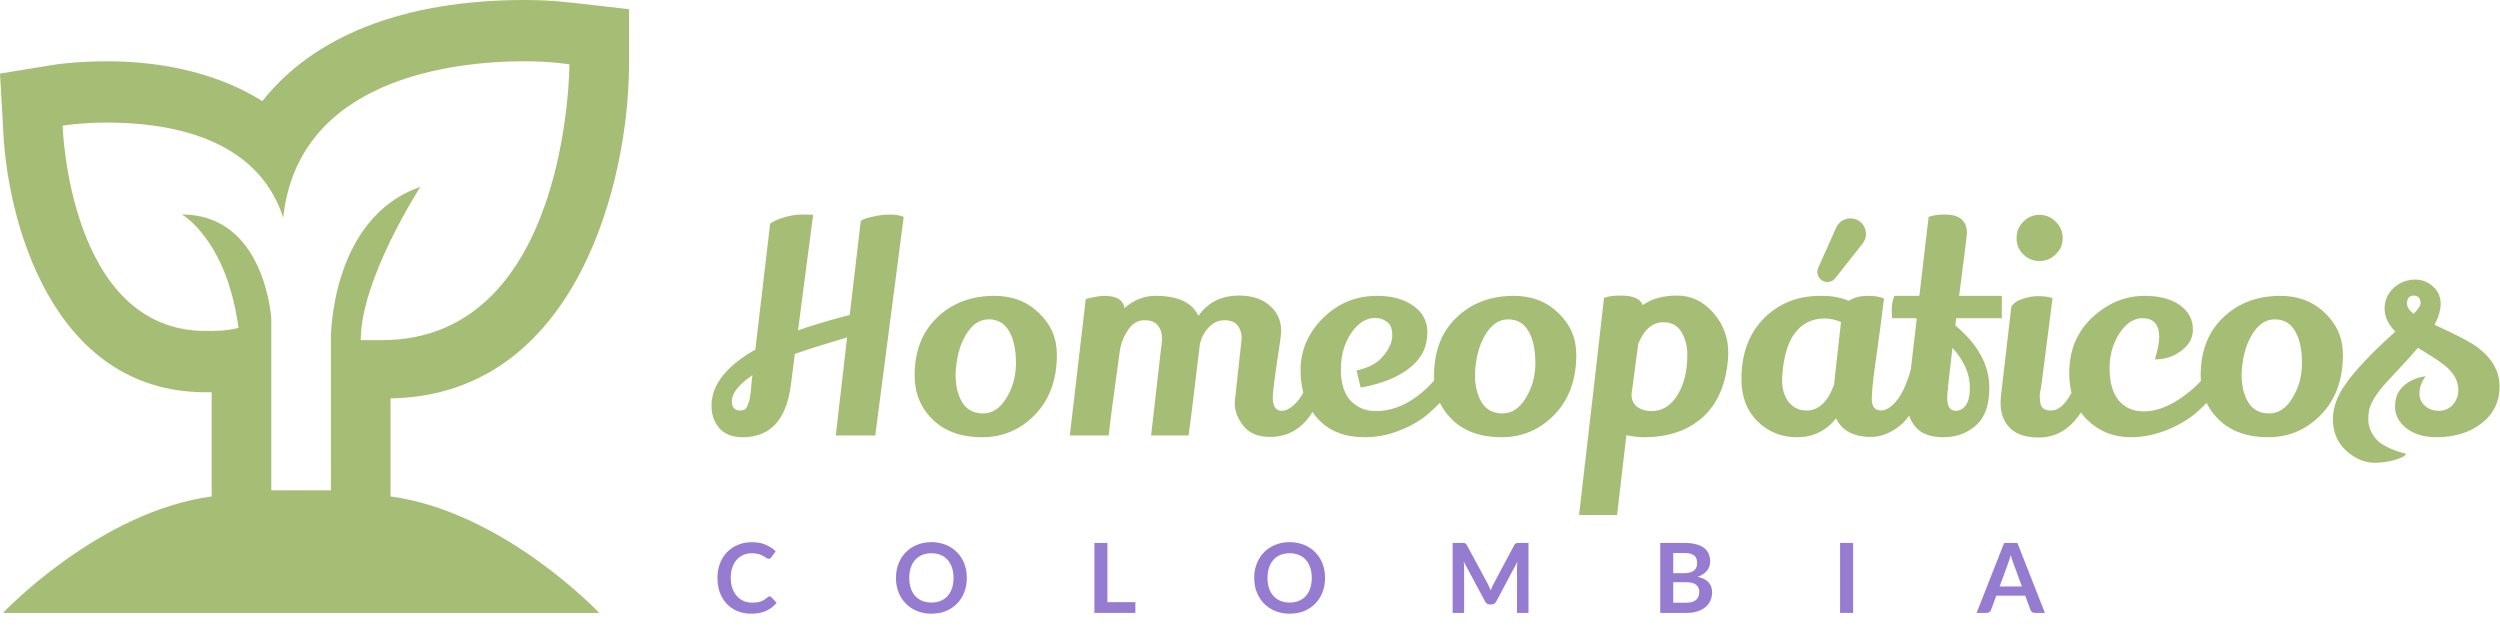 <?xml version="1.0" encoding="UTF-8"?> <svg xmlns="http://www.w3.org/2000/svg" width="155" height="39" viewBox="0 0 155 39" fill="none"><path d="M153.551 21.492C154.499 22.188 154.973 23.01 154.973 23.958C154.973 24.906 154.601 25.668 153.857 26.244C153.113 26.82 152.177 27.108 151.049 27.108C150.317 27.108 149.705 26.928 149.213 26.568C148.733 26.196 148.493 25.74 148.493 25.2C148.493 24.66 148.673 24.234 149.033 23.922C149.393 23.598 149.843 23.4 150.383 23.328C150.131 23.688 150.005 24.036 150.005 24.372C150.005 24.696 150.119 24.96 150.347 25.164C150.575 25.368 150.863 25.47 151.211 25.47C151.559 25.47 151.847 25.344 152.075 25.092C152.303 24.828 152.417 24.528 152.417 24.192C152.417 23.64 152.159 23.148 151.643 22.716C151.331 22.464 150.995 22.23 150.635 22.014C150.275 21.786 150.083 21.666 150.059 21.654C150.011 21.618 149.963 21.588 149.915 21.564C149.699 21.816 149.387 22.164 148.979 22.608C148.571 23.04 148.247 23.388 148.007 23.652C147.335 24.384 146.957 24.996 146.873 25.488C146.849 25.584 146.837 25.77 146.837 26.046C146.837 26.31 146.915 26.586 147.071 26.874C147.239 27.162 147.437 27.378 147.665 27.522C147.893 27.666 148.115 27.78 148.331 27.864C148.559 27.96 148.751 28.026 148.907 28.062C149.075 28.098 149.159 28.122 149.159 28.134C149.159 28.218 149.027 28.314 148.763 28.422C148.271 28.602 147.755 28.692 147.215 28.692C146.687 28.692 146.171 28.5 145.667 28.116C144.983 27.588 144.641 26.886 144.641 26.01C144.641 25.47 144.779 24.936 145.055 24.408C145.547 23.472 146.699 22.188 148.511 20.556C148.067 20.112 147.845 19.638 147.845 19.134C147.845 18.63 148.031 18.204 148.403 17.856C148.787 17.508 149.237 17.334 149.753 17.334C150.221 17.334 150.629 17.52 150.977 17.892C151.205 18.144 151.319 18.462 151.319 18.846C151.319 19.23 151.193 19.662 150.941 20.142C152.225 20.718 153.095 21.168 153.551 21.492ZM149.645 19.458C149.933 19.158 150.077 18.942 150.077 18.81C150.077 18.51 149.945 18.348 149.681 18.324C149.381 18.324 149.231 18.492 149.231 18.828C149.231 19.032 149.369 19.242 149.645 19.458Z" fill="#A6BD75"></path><path d="M141.391 18.342C142.495 18.342 143.413 18.696 144.145 19.404C144.889 20.112 145.261 20.976 145.261 21.996C145.261 23.544 144.805 24.786 143.893 25.722C142.993 26.646 141.901 27.108 140.617 27.108C139.333 27.108 138.313 26.742 137.557 26.01C136.813 25.278 136.441 24.372 136.441 23.292C136.441 21.78 136.903 20.58 137.827 19.692C138.763 18.792 139.951 18.342 141.391 18.342ZM141.031 19.8C140.467 19.8 139.993 20.124 139.609 20.772C139.225 21.42 139.015 22.236 138.979 23.22C138.979 23.916 139.117 24.492 139.393 24.948C139.681 25.404 140.113 25.632 140.689 25.632C141.265 25.632 141.745 25.314 142.129 24.678C142.525 24.042 142.723 23.316 142.723 22.5C142.723 21.684 142.585 21.036 142.309 20.556C142.033 20.052 141.607 19.8 141.031 19.8Z" fill="#A6BD75"></path><path d="M133.872 20.898C133.872 20.118 133.524 19.728 132.828 19.728C132.312 19.728 131.85 20.022 131.442 20.61C131.01 21.246 130.794 21.99 130.794 22.842C130.794 23.694 130.98 24.354 131.352 24.822C131.736 25.278 132.258 25.506 132.918 25.506C133.71 25.506 134.544 25.182 135.42 24.534C136.308 23.886 137.022 23.082 137.562 22.122C137.802 22.302 138.036 22.632 138.264 23.112C137.916 23.808 137.268 24.588 136.32 25.452C135.828 25.908 135.216 26.292 134.484 26.604C133.692 26.94 132.9 27.108 132.108 27.108C131.04 27.108 130.134 26.742 129.39 26.01C128.658 25.278 128.292 24.324 128.292 23.148C128.292 21.72 128.772 20.562 129.732 19.674C130.692 18.786 131.766 18.342 132.954 18.342C133.878 18.342 134.61 18.534 135.15 18.918C135.69 19.302 135.96 19.806 135.96 20.43C135.96 20.838 135.816 21.192 135.528 21.492C135 22.02 134.358 22.284 133.602 22.284C133.782 21.684 133.872 21.222 133.872 20.898Z" fill="#A6BD75"></path><path d="M125.44 13.752C125.716 13.464 126.052 13.32 126.448 13.32C126.844 13.32 127.18 13.464 127.456 13.752C127.744 14.028 127.888 14.364 127.888 14.76C127.888 15.156 127.744 15.492 127.456 15.768C127.18 16.044 126.844 16.182 126.448 16.182C126.052 16.182 125.716 16.044 125.44 15.768C125.164 15.492 125.026 15.156 125.026 14.76C125.026 14.364 125.164 14.028 125.44 13.752ZM124.702 19.026C124.822 18.81 125.05 18.648 125.386 18.54C125.722 18.42 126.052 18.36 126.376 18.36C126.712 18.36 127.006 18.402 127.258 18.486C126.79 22.098 126.556 23.922 126.556 23.958C126.496 24.198 126.466 24.402 126.466 24.57C126.466 24.726 126.478 24.864 126.502 24.984C126.55 25.296 126.766 25.452 127.15 25.452C127.546 25.452 127.906 25.2 128.23 24.696C128.566 24.18 128.818 23.598 128.986 22.95C129.07 22.998 129.202 23.142 129.382 23.382C129.562 23.622 129.67 23.802 129.706 23.922C129.466 24.882 129.058 25.656 128.482 26.244C127.906 26.832 127.216 27.126 126.412 27.126C125.608 27.126 125.008 26.928 124.612 26.532C124.228 26.136 124.036 25.626 124.036 25.002C124.036 24.87 124.042 24.732 124.054 24.588L124.702 19.026Z" fill="#A6BD75"></path><path d="M121.952 14.472C121.952 14.544 121.79 15.834 121.466 18.342H124.112V19.728H121.286L121.232 20.178C122.636 21.354 123.338 22.638 123.338 24.03C123.338 25.122 123.056 25.908 122.492 26.388C121.94 26.868 121.274 27.108 120.494 27.108C119.714 27.108 119.144 26.904 118.784 26.496C118.424 26.076 118.244 25.572 118.244 24.984C118.244 24.852 118.256 24.708 118.28 24.552L118.838 19.764L118.766 19.728H117.308C117.296 19.608 117.29 19.416 117.29 19.152C117.29 18.876 117.344 18.606 117.452 18.342H119L119.576 13.446C119.828 13.35 120.164 13.302 120.584 13.302C121.496 13.302 121.952 13.692 121.952 14.472ZM122.132 24.012C122.132 23.184 121.772 22.368 121.052 21.564C120.836 23.352 120.728 24.384 120.728 24.66C120.728 25.2 120.902 25.47 121.25 25.47C121.502 25.47 121.712 25.356 121.88 25.128C122.048 24.888 122.132 24.516 122.132 24.012Z" fill="#A6BD75"></path><path d="M116.033 27.09C114.929 27.09 114.197 26.706 113.837 25.938C113.213 26.718 112.409 27.108 111.425 27.108C110.453 27.108 109.631 26.778 108.959 26.118C108.299 25.458 107.969 24.588 107.969 23.508C107.969 21.936 108.431 20.682 109.355 19.746C110.279 18.81 111.449 18.342 112.865 18.342C112.901 18.342 112.937 18.342 112.973 18.342C113.573 18.342 114.125 18.444 114.629 18.648C114.953 18.444 115.343 18.342 115.799 18.342C116.267 18.342 116.603 18.402 116.807 18.522C116.699 19.41 116.585 20.286 116.465 21.15C116.345 22.002 116.261 22.608 116.213 22.968C116.105 23.784 116.051 24.372 116.051 24.732C116.051 25.212 116.243 25.452 116.627 25.452C116.927 25.452 117.245 25.254 117.581 24.858C117.917 24.45 118.211 23.814 118.463 22.95C118.811 23.262 119.051 23.61 119.183 23.994C118.835 25.134 118.367 25.938 117.779 26.406C117.191 26.862 116.609 27.09 116.033 27.09ZM113.135 19.746C112.367 19.746 111.755 20.04 111.299 20.628C110.855 21.204 110.591 22.068 110.507 23.22C110.495 23.328 110.489 23.43 110.489 23.526C110.489 24.114 110.627 24.582 110.903 24.93C111.191 25.278 111.557 25.452 112.001 25.452C112.757 25.452 113.327 24.918 113.711 23.85L114.143 19.962C113.795 19.818 113.459 19.746 113.135 19.746Z" fill="#A6BD75"></path><path d="M100.475 18.324C101.255 18.324 101.711 18.522 101.843 18.918C102.407 18.522 103.121 18.324 103.985 18.324C104.849 18.324 105.593 18.678 106.217 19.386C106.841 20.094 107.153 20.922 107.153 21.87C107.153 22.002 107.147 22.14 107.135 22.284C107.003 23.856 106.475 25.056 105.551 25.884C104.627 26.7 103.421 27.108 101.933 27.108C101.597 27.108 101.231 27.066 100.835 26.982L100.259 31.932H97.901C98.669 25.32 99.185 20.832 99.449 18.468C99.701 18.372 100.043 18.324 100.475 18.324ZM104.615 21.996C104.615 21.468 104.495 21 104.255 20.592C104.015 20.184 103.643 19.98 103.139 19.98C102.455 19.98 101.933 20.424 101.573 21.312C101.333 23.088 101.195 24.12 101.159 24.408C101.147 24.768 101.261 25.038 101.501 25.218C101.741 25.398 102.035 25.488 102.383 25.488C102.995 25.488 103.499 25.212 103.895 24.66C104.375 23.976 104.615 23.088 104.615 21.996Z" fill="#A6BD75"></path><path d="M93.86 18.342C94.964 18.342 95.882 18.696 96.614 19.404C97.358 20.112 97.73 20.976 97.73 21.996C97.73 23.544 97.274 24.786 96.362 25.722C95.462 26.646 94.37 27.108 93.086 27.108C91.802 27.108 90.782 26.742 90.026 26.01C89.282 25.278 88.91 24.372 88.91 23.292C88.91 21.78 89.372 20.58 90.296 19.692C91.232 18.792 92.42 18.342 93.86 18.342ZM93.5 19.8C92.936 19.8 92.462 20.124 92.078 20.772C91.694 21.42 91.484 22.236 91.448 23.22C91.448 23.916 91.586 24.492 91.862 24.948C92.15 25.404 92.582 25.632 93.158 25.632C93.734 25.632 94.214 25.314 94.598 24.678C94.994 24.042 95.192 23.316 95.192 22.5C95.192 21.684 95.054 21.036 94.778 20.556C94.502 20.052 94.076 19.8 93.5 19.8Z" fill="#A6BD75"></path><path d="M84.107 22.968C84.851 22.812 85.403 22.512 85.763 22.068C86.135 21.624 86.321 21.198 86.321 20.79C86.321 20.37 86.207 20.088 85.979 19.944C85.763 19.788 85.523 19.71 85.259 19.71C84.695 19.71 84.197 20.028 83.765 20.664C83.345 21.288 83.135 22.038 83.135 22.914C83.135 23.778 83.339 24.426 83.747 24.858C84.167 25.278 84.683 25.488 85.295 25.488C86.195 25.488 87.059 25.176 87.887 24.552C88.715 23.928 89.387 23.112 89.903 22.104C90.167 22.356 90.407 22.668 90.623 23.04C90.227 23.94 89.525 24.822 88.517 25.686C88.013 26.106 87.413 26.448 86.717 26.712C86.033 26.976 85.325 27.108 84.593 27.108C83.393 27.108 82.445 26.742 81.749 26.01C81.005 25.218 80.633 24.204 80.633 22.968C80.633 21.732 81.095 20.652 82.019 19.728C82.955 18.804 84.071 18.342 85.367 18.342C86.291 18.342 87.041 18.546 87.617 18.954C88.193 19.35 88.487 19.89 88.499 20.574C88.499 21.498 88.127 22.248 87.383 22.824C86.651 23.4 85.643 23.802 84.359 24.03L84.107 22.968Z" fill="#A6BD75"></path><path d="M71.368 27L72.052 21.024C72.052 20.688 71.968 20.412 71.8 20.196C71.644 19.968 71.362 19.854 70.954 19.854C70.546 19.854 70.21 20.052 69.946 20.448C69.682 20.832 69.514 21.24 69.442 21.672C69.022 24.66 68.788 26.436 68.74 27H66.328L67.318 18.54C67.822 18.408 68.206 18.342 68.47 18.342C69.226 18.342 69.64 18.594 69.712 19.098C70.3 18.594 70.942 18.342 71.638 18.342C73.03 18.342 73.918 18.756 74.302 19.584C74.89 18.744 75.73 18.324 76.822 18.324C77.626 18.324 78.262 18.534 78.73 18.954C79.198 19.362 79.432 19.878 79.432 20.502C79.432 20.682 79.396 21 79.324 21.456C79.048 23.256 78.91 24.312 78.91 24.624C78.91 25.188 79.096 25.47 79.468 25.47C79.78 25.47 80.11 25.266 80.458 24.858C80.818 24.438 81.106 23.796 81.322 22.932C81.73 23.364 81.976 23.706 82.06 23.958C81.436 26.046 80.332 27.09 78.748 27.09C78.004 27.09 77.452 26.862 77.092 26.406C76.732 25.95 76.552 25.47 76.552 24.966L76.984 20.988C76.984 20.664 76.9 20.394 76.732 20.178C76.564 19.962 76.294 19.854 75.922 19.854C75.562 19.854 75.244 19.992 74.968 20.268C74.692 20.544 74.5 20.898 74.392 21.33C74.032 24.378 73.798 26.268 73.69 27H71.368Z" fill="#A6BD75"></path><path d="M61.657 18.342C62.761 18.342 63.679 18.696 64.411 19.404C65.155 20.112 65.527 20.976 65.527 21.996C65.527 23.544 65.071 24.786 64.159 25.722C63.259 26.646 62.167 27.108 60.883 27.108C59.599 27.108 58.579 26.742 57.823 26.01C57.079 25.278 56.707 24.372 56.707 23.292C56.707 21.78 57.169 20.58 58.093 19.692C59.029 18.792 60.217 18.342 61.657 18.342ZM61.297 19.8C60.733 19.8 60.259 20.124 59.875 20.772C59.491 21.42 59.281 22.236 59.245 23.22C59.245 23.916 59.383 24.492 59.659 24.948C59.947 25.404 60.379 25.632 60.955 25.632C61.531 25.632 62.011 25.314 62.395 24.678C62.791 24.042 62.989 23.316 62.989 22.5C62.989 21.684 62.851 21.036 62.575 20.556C62.299 20.052 61.873 19.8 61.297 19.8Z" fill="#A6BD75"></path><path d="M53.366 13.716C53.438 13.62 53.666 13.53 54.05 13.446C54.446 13.35 54.818 13.302 55.166 13.302C55.514 13.302 55.802 13.35 56.03 13.446L54.266 27H51.818L52.52 20.916L52.286 20.988C51.182 21.312 50.18 21.63 49.28 21.942L49.028 23.922C48.74 26.046 47.744 27.108 46.04 27.108C45.428 27.108 44.954 26.928 44.618 26.568C44.282 26.196 44.114 25.722 44.114 25.146C44.114 23.862 45.02 22.704 46.832 21.672L47.75 13.86C47.978 13.704 48.278 13.572 48.65 13.464C49.022 13.356 49.382 13.302 49.73 13.302C50.078 13.302 50.306 13.308 50.414 13.32L49.478 20.484C50.21 20.22 51.134 19.938 52.25 19.638L52.682 19.53L53.366 13.716ZM45.374 24.876C45.374 25.26 45.548 25.452 45.896 25.452C46.088 25.452 46.214 25.398 46.274 25.29C46.334 25.17 46.376 25.074 46.4 25.002C46.436 24.918 46.466 24.81 46.49 24.678C46.514 24.546 46.532 24.432 46.544 24.336C46.556 24.228 46.568 24.09 46.58 23.922C46.592 23.754 46.604 23.622 46.616 23.526L46.652 23.256C45.8 23.844 45.374 24.384 45.374 24.876Z" fill="#A6BD75"></path><path d="M125.358 36.362L124.83 34.919C124.804 34.855 124.777 34.779 124.749 34.691C124.721 34.603 124.693 34.508 124.665 34.406C124.639 34.508 124.612 34.604 124.584 34.694C124.556 34.782 124.529 34.859 124.503 34.925L123.978 36.362H125.358ZM126.783 38H126.159C126.089 38 126.032 37.983 125.988 37.949C125.944 37.913 125.911 37.869 125.889 37.817L125.565 36.932H123.768L123.444 37.817C123.428 37.863 123.397 37.905 123.351 37.943C123.305 37.981 123.248 38 123.18 38H122.55L124.257 33.662H125.079L126.783 38Z" fill="#957CD0"></path><path d="M114.895 38H114.085V33.662H114.895V38Z" fill="#957CD0"></path><path d="M104.558 37.37C104.708 37.37 104.834 37.352 104.936 37.316C105.038 37.28 105.119 37.232 105.179 37.172C105.241 37.112 105.285 37.042 105.311 36.962C105.339 36.882 105.353 36.797 105.353 36.707C105.353 36.613 105.338 36.529 105.308 36.455C105.278 36.379 105.231 36.315 105.167 36.263C105.103 36.209 105.02 36.168 104.918 36.14C104.818 36.112 104.697 36.098 104.555 36.098H103.742V37.37H104.558ZM103.742 34.286V35.54H104.384C104.66 35.54 104.868 35.49 105.008 35.39C105.15 35.29 105.221 35.131 105.221 34.913C105.221 34.687 105.157 34.526 105.029 34.43C104.901 34.334 104.701 34.286 104.429 34.286H103.742ZM104.429 33.662C104.713 33.662 104.956 33.689 105.158 33.743C105.36 33.797 105.525 33.874 105.653 33.974C105.783 34.074 105.878 34.195 105.938 34.337C105.998 34.479 106.028 34.639 106.028 34.817C106.028 34.919 106.013 35.017 105.983 35.111C105.953 35.203 105.906 35.29 105.842 35.372C105.78 35.452 105.7 35.525 105.602 35.591C105.506 35.657 105.391 35.713 105.257 35.759C105.853 35.893 106.151 36.215 106.151 36.725C106.151 36.909 106.116 37.079 106.046 37.235C105.976 37.391 105.874 37.526 105.74 37.64C105.606 37.752 105.441 37.84 105.245 37.904C105.049 37.968 104.825 38 104.573 38H102.935V33.662H104.429Z" fill="#957CD0"></path><path d="M94.767 33.662V38H94.056V35.198C94.056 35.086 94.062 34.965 94.075 34.835L92.763 37.298C92.701 37.416 92.606 37.475 92.478 37.475H92.365C92.237 37.475 92.141 37.416 92.079 37.298L90.754 34.826C90.76 34.892 90.764 34.957 90.769 35.021C90.772 35.085 90.775 35.144 90.775 35.198V38H90.064V33.662H90.672C90.709 33.662 90.74 33.663 90.766 33.665C90.791 33.667 90.814 33.672 90.835 33.68C90.856 33.688 90.876 33.701 90.891 33.719C90.909 33.737 90.927 33.761 90.942 33.791L92.242 36.2C92.275 36.264 92.306 36.33 92.335 36.398C92.365 36.466 92.394 36.536 92.421 36.608C92.45 36.534 92.478 36.463 92.508 36.395C92.538 36.325 92.57 36.258 92.605 36.194L93.885 33.791C93.901 33.761 93.918 33.737 93.936 33.719C93.954 33.701 93.974 33.688 93.993 33.68C94.016 33.672 94.04 33.667 94.066 33.665C94.091 33.663 94.123 33.662 94.159 33.662H94.767Z" fill="#957CD0"></path><path d="M82.155 35.831C82.155 36.149 82.102 36.444 81.996 36.716C81.892 36.986 81.744 37.22 81.552 37.418C81.36 37.616 81.129 37.771 80.859 37.883C80.589 37.993 80.289 38.048 79.959 38.048C79.631 38.048 79.332 37.993 79.062 37.883C78.792 37.771 78.56 37.616 78.366 37.418C78.174 37.22 78.025 36.986 77.919 36.716C77.813 36.444 77.76 36.149 77.76 35.831C77.76 35.513 77.813 35.219 77.919 34.949C78.025 34.677 78.174 34.442 78.366 34.244C78.56 34.046 78.792 33.892 79.062 33.782C79.332 33.67 79.631 33.614 79.959 33.614C80.179 33.614 80.386 33.64 80.58 33.692C80.774 33.742 80.952 33.814 81.114 33.908C81.276 34 81.421 34.113 81.549 34.247C81.679 34.379 81.789 34.527 81.879 34.691C81.969 34.855 82.037 35.033 82.083 35.225C82.131 35.417 82.155 35.619 82.155 35.831ZM81.33 35.831C81.33 35.593 81.298 35.38 81.234 35.192C81.17 35.002 81.079 34.841 80.961 34.709C80.843 34.577 80.699 34.476 80.529 34.406C80.361 34.336 80.171 34.301 79.959 34.301C79.747 34.301 79.556 34.336 79.386 34.406C79.218 34.476 79.074 34.577 78.954 34.709C78.836 34.841 78.745 35.002 78.681 35.192C78.617 35.38 78.585 35.593 78.585 35.831C78.585 36.069 78.617 36.283 78.681 36.473C78.745 36.661 78.836 36.821 78.954 36.953C79.074 37.083 79.218 37.183 79.386 37.253C79.556 37.323 79.747 37.358 79.959 37.358C80.171 37.358 80.361 37.323 80.529 37.253C80.699 37.183 80.843 37.083 80.961 36.953C81.079 36.821 81.17 36.661 81.234 36.473C81.298 36.283 81.33 36.069 81.33 35.831Z" fill="#957CD0"></path><path d="M70.394 37.334V38H67.853V33.662H68.66V37.334H70.394Z" fill="#957CD0"></path><path d="M59.944 35.831C59.944 36.149 59.891 36.444 59.785 36.716C59.681 36.986 59.533 37.22 59.341 37.418C59.149 37.616 58.918 37.771 58.648 37.883C58.378 37.993 58.078 38.048 57.748 38.048C57.42 38.048 57.121 37.993 56.851 37.883C56.581 37.771 56.349 37.616 56.155 37.418C55.963 37.22 55.814 36.986 55.708 36.716C55.602 36.444 55.549 36.149 55.549 35.831C55.549 35.513 55.602 35.219 55.708 34.949C55.814 34.677 55.963 34.442 56.155 34.244C56.349 34.046 56.581 33.892 56.851 33.782C57.121 33.67 57.42 33.614 57.748 33.614C57.968 33.614 58.175 33.64 58.369 33.692C58.563 33.742 58.741 33.814 58.903 33.908C59.065 34 59.21 34.113 59.338 34.247C59.468 34.379 59.578 34.527 59.668 34.691C59.758 34.855 59.826 35.033 59.872 35.225C59.92 35.417 59.944 35.619 59.944 35.831ZM59.119 35.831C59.119 35.593 59.087 35.38 59.023 35.192C58.959 35.002 58.868 34.841 58.75 34.709C58.632 34.577 58.488 34.476 58.318 34.406C58.15 34.336 57.96 34.301 57.748 34.301C57.536 34.301 57.345 34.336 57.175 34.406C57.007 34.476 56.863 34.577 56.743 34.709C56.625 34.841 56.534 35.002 56.47 35.192C56.406 35.38 56.374 35.593 56.374 35.831C56.374 36.069 56.406 36.283 56.47 36.473C56.534 36.661 56.625 36.821 56.743 36.953C56.863 37.083 57.007 37.183 57.175 37.253C57.345 37.323 57.536 37.358 57.748 37.358C57.96 37.358 58.15 37.323 58.318 37.253C58.488 37.183 58.632 37.083 58.75 36.953C58.868 36.821 58.959 36.661 59.023 36.473C59.087 36.283 59.119 36.069 59.119 35.831Z" fill="#957CD0"></path><path d="M47.713 36.977C47.757 36.977 47.796 36.994 47.83 37.028L48.148 37.373C47.972 37.591 47.755 37.758 47.497 37.874C47.241 37.99 46.933 38.048 46.573 38.048C46.251 38.048 45.961 37.993 45.703 37.883C45.447 37.773 45.228 37.62 45.046 37.424C44.864 37.228 44.724 36.994 44.626 36.722C44.53 36.45 44.482 36.153 44.482 35.831C44.482 35.505 44.534 35.207 44.638 34.937C44.742 34.665 44.888 34.431 45.076 34.235C45.266 34.039 45.492 33.887 45.754 33.779C46.016 33.669 46.306 33.614 46.624 33.614C46.94 33.614 47.22 33.666 47.464 33.77C47.71 33.874 47.919 34.01 48.091 34.178L47.821 34.553C47.805 34.577 47.784 34.598 47.758 34.616C47.734 34.634 47.7 34.643 47.656 34.643C47.626 34.643 47.595 34.635 47.563 34.619C47.531 34.601 47.496 34.58 47.458 34.556C47.42 34.53 47.376 34.502 47.326 34.472C47.276 34.442 47.218 34.415 47.152 34.391C47.086 34.365 47.009 34.344 46.921 34.328C46.835 34.31 46.735 34.301 46.621 34.301C46.427 34.301 46.249 34.336 46.087 34.406C45.927 34.474 45.789 34.574 45.673 34.706C45.557 34.836 45.467 34.996 45.403 35.186C45.339 35.374 45.307 35.589 45.307 35.831C45.307 36.075 45.341 36.292 45.409 36.482C45.479 36.672 45.573 36.832 45.691 36.962C45.809 37.092 45.948 37.192 46.108 37.262C46.268 37.33 46.44 37.364 46.624 37.364C46.734 37.364 46.833 37.358 46.921 37.346C47.011 37.334 47.093 37.315 47.167 37.289C47.243 37.263 47.314 37.23 47.38 37.19C47.448 37.148 47.515 37.097 47.581 37.037C47.601 37.019 47.622 37.005 47.644 36.995C47.666 36.983 47.689 36.977 47.713 36.977Z" fill="#957CD0"></path><path d="M39 3.99V0.57L35.673 0.19C35.488 0.19 34.379 0 32.531 0C24.953 0 19.408 2.28 16.265 6.27C13.863 4.75 10.536 3.8 6.654 3.8C4.806 3.8 3.512 3.99 3.512 3.99L0 4.56L0.185 7.79C0.37 13.49 3.142 24.32 12.754 24.32H13.123V30.78C6.1 31.73 0.185 38 0.185 38H37.152C37.152 38 31.237 31.73 24.213 30.78V24.7C35.858 24.51 39 11.02 39 3.99ZM16.82 30.4V19.76C16.82 19.76 16.45 13.3 11.275 13.3C11.275 13.3 14.047 14.82 14.787 20.33C14.047 20.52 13.308 20.52 12.754 20.52C4.251 20.52 3.882 7.79 3.882 7.79C3.882 7.79 4.991 7.6 6.654 7.6C10.166 7.6 15.896 8.36 17.559 13.49C18.483 4.94 27.91 3.8 32.531 3.8C34.194 3.8 35.303 3.99 35.303 3.99C35.303 3.99 35.303 21.09 23.659 21.09H22.365C22.365 17.29 26.062 11.59 26.062 11.59C20.517 13.49 20.517 20.9 20.517 20.9V30.4H16.82Z" fill="#A6BD75"></path><path d="M113.844 14.108L112.728 16.606C112.575 16.95 112.759 17.351 113.121 17.458C113.365 17.531 113.629 17.447 113.787 17.247L115.482 15.099C115.904 14.563 115.652 13.77 114.998 13.577C114.534 13.44 114.041 13.667 113.844 14.108Z" fill="#A6BD75"></path></svg> 